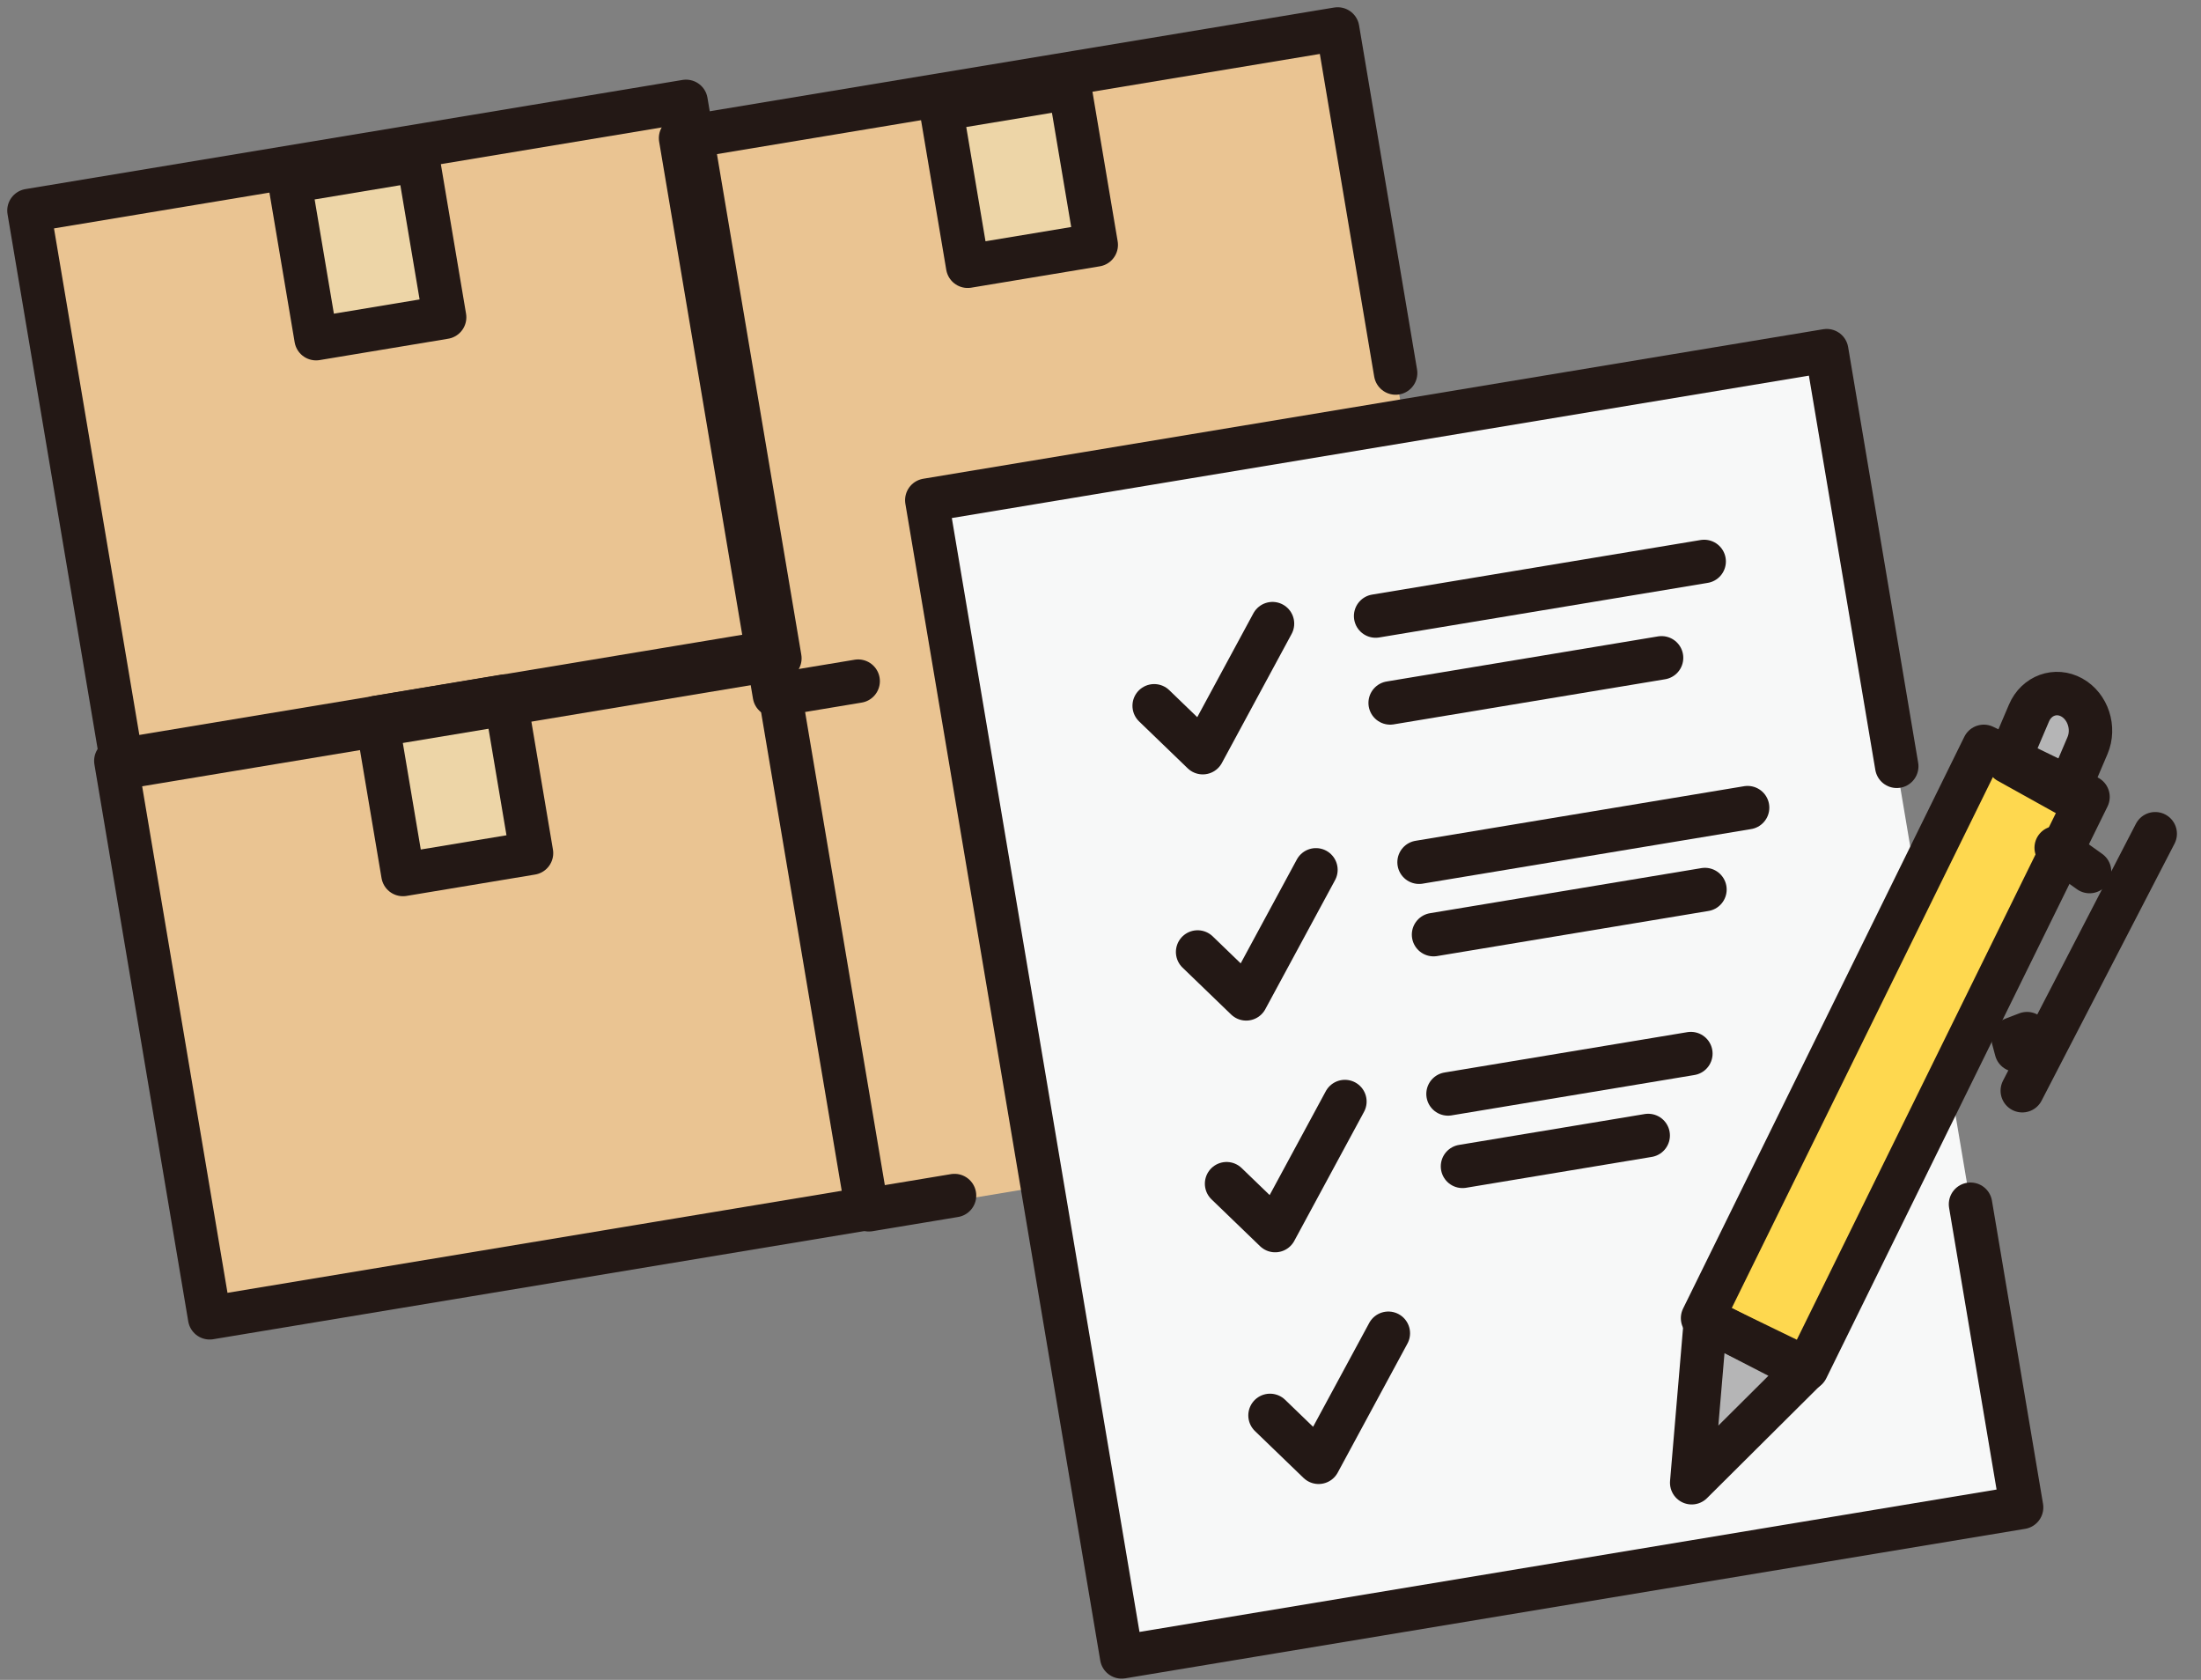 <svg width="152" height="116" viewBox="0 0 152 116" fill="none" xmlns="http://www.w3.org/2000/svg">
<rect x="0" y="0" width="152" height="116" fill="#808080" stroke="none"/>
<path d="M92.378 2L47 9.538L53.48 47.996L98.858 40.458L92.378 2Z" fill="#EAC492"/>
<path d="M98.378 38L53 45.538L59.48 83.996L104.858 76.458L98.378 38Z" fill="#EAC492"/>
<path d="M126.152 24.214L64.004 34.538L77.462 114.412L139.611 104.088L126.152 24.214Z" fill="#F7F8F8"/>
<path d="M124.644 94.61L116.828 102.385L117.788 91.075L124.644 94.61Z" fill="#B5B5B6"/>
<path d="M142.726 54.849L138.685 52.603L140.12 49.237C140.638 48.023 141.962 47.542 143.078 48.162C144.194 48.782 144.679 50.269 144.162 51.482L142.726 54.849Z" fill="#B5B5B6"/>
<path d="M144.198 55.029L137 51.538L117.579 91.02L124.777 94.51L144.198 55.029Z" fill="#FED84F"/>
<path d="M47.378 7L2 14.538L8.48 52.996L53.858 45.458L47.378 7Z" fill="#EAC492"/>
<path d="M53.378 45L8 52.538L14.48 90.996L59.858 83.458L53.378 45Z" fill="#EAC492"/>
<path d="M34.878 48.063L26 49.538L27.828 60.385L36.706 58.91L34.878 48.063Z" fill="#EDD5A7"/>
<path d="M28.878 11.063L20 12.538L21.828 23.385L30.706 21.91L28.878 11.063Z" fill="#EDD5A7"/>
<path d="M73.878 6.063L65 7.538L66.828 18.385L75.706 16.91L73.878 6.063Z" fill="#EDD5A7"/>
<path d="M124.644 94.61L116.828 102.385L117.788 91.075L124.644 94.61Z" stroke="#231815" stroke-width="3" stroke-linecap="round" stroke-linejoin="round"/>
<path d="M144.198 55.029L137 51.538L117.579 91.02L124.777 94.51L144.198 55.029Z" stroke="#231815" stroke-width="3" stroke-linecap="round" stroke-linejoin="round"/>
<path d="M142.726 54.849L138.685 52.603L140.12 49.237C140.638 48.023 141.962 47.542 143.078 48.162C144.194 48.782 144.679 50.269 144.162 51.482L142.726 54.849Z" stroke="#231815" stroke-width="3" stroke-linecap="round" stroke-linejoin="round"/>
<path d="M139.24 72.512L139.034 71.739L139.986 71.374L139.24 72.512Z" stroke="#231815" stroke-width="3" stroke-linecap="round" stroke-linejoin="round"/>
<path d="M148.838 57.571L139.658 75.315" stroke="#231815" stroke-width="3" stroke-linecap="round" stroke-linejoin="round"/>
<path d="M144.305 60.182L142 58.538" stroke="#231815" stroke-width="3" stroke-linecap="round" stroke-linejoin="round"/>
<path d="M136.083 83.154L139.611 104.088L77.462 114.412L64.004 34.538L126.152 24.214L130.988 52.914" stroke="#231815" stroke-width="3" stroke-linecap="round" stroke-linejoin="round"/>
<path d="M79.707 48.736L83.062 51.973L87.878 43.063" stroke="#231815" stroke-width="3" stroke-linecap="round" stroke-linejoin="round"/>
<path d="M82.707 65.736L86.062 68.973L90.878 60.063" stroke="#231815" stroke-width="3" stroke-linecap="round" stroke-linejoin="round"/>
<path d="M84.707 81.736L88.062 84.973L92.878 76.063" stroke="#231815" stroke-width="3" stroke-linecap="round" stroke-linejoin="round"/>
<path d="M87.707 97.736L91.062 100.973L95.878 92.063" stroke="#231815" stroke-width="3" stroke-linecap="round" stroke-linejoin="round"/>
<path d="M95 42.538L117.689 38.769" stroke="#231815" stroke-width="3" stroke-linecap="round" stroke-linejoin="round"/>
<path d="M96.004 48.538L114.747 45.424" stroke="#231815" stroke-width="3" stroke-linecap="round" stroke-linejoin="round"/>
<path d="M98 59.538L120.689 55.769" stroke="#231815" stroke-width="3" stroke-linecap="round" stroke-linejoin="round"/>
<path d="M99 64.538L117.743 61.424" stroke="#231815" stroke-width="3" stroke-linecap="round" stroke-linejoin="round"/>
<path d="M100 75.538L116.77 72.752" stroke="#231815" stroke-width="3" stroke-linecap="round" stroke-linejoin="round"/>
<path d="M101 80.538L113.824 78.407" stroke="#231815" stroke-width="3" stroke-linecap="round" stroke-linejoin="round"/>
<path d="M53.378 45L8 52.538L14.48 90.996L59.858 83.458L53.378 45Z" stroke="#231815" stroke-width="3" stroke-linecap="round" stroke-linejoin="round"/>
<path d="M34.878 48.063L26 49.538L27.828 60.385L36.706 58.91L34.878 48.063Z" stroke="#231815" stroke-width="3" stroke-linecap="round" stroke-linejoin="round"/>
<path d="M65.919 82.555L60 83.538" stroke="#231815" stroke-width="3" stroke-linecap="round" stroke-linejoin="round"/>
<path d="M47.378 7L2 14.538L8.48 52.996L53.858 45.458L47.378 7Z" stroke="#231815" stroke-width="3" stroke-linecap="round" stroke-linejoin="round"/>
<path d="M28.878 11.063L20 12.538L21.828 23.385L30.706 21.91L28.878 11.063Z" stroke="#231815" stroke-width="3" stroke-linecap="round" stroke-linejoin="round"/>
<path d="M59.264 47.035L53.48 47.996L47 9.538L92.378 2L96.381 25.757" stroke="#231815" stroke-width="3" stroke-linecap="round" stroke-linejoin="round"/>
<path d="M73.878 6.063L65 7.538L66.828 18.385L75.706 16.91L73.878 6.063Z" stroke="#231815" stroke-width="3" stroke-linecap="round" stroke-linejoin="round"/>
</svg>
